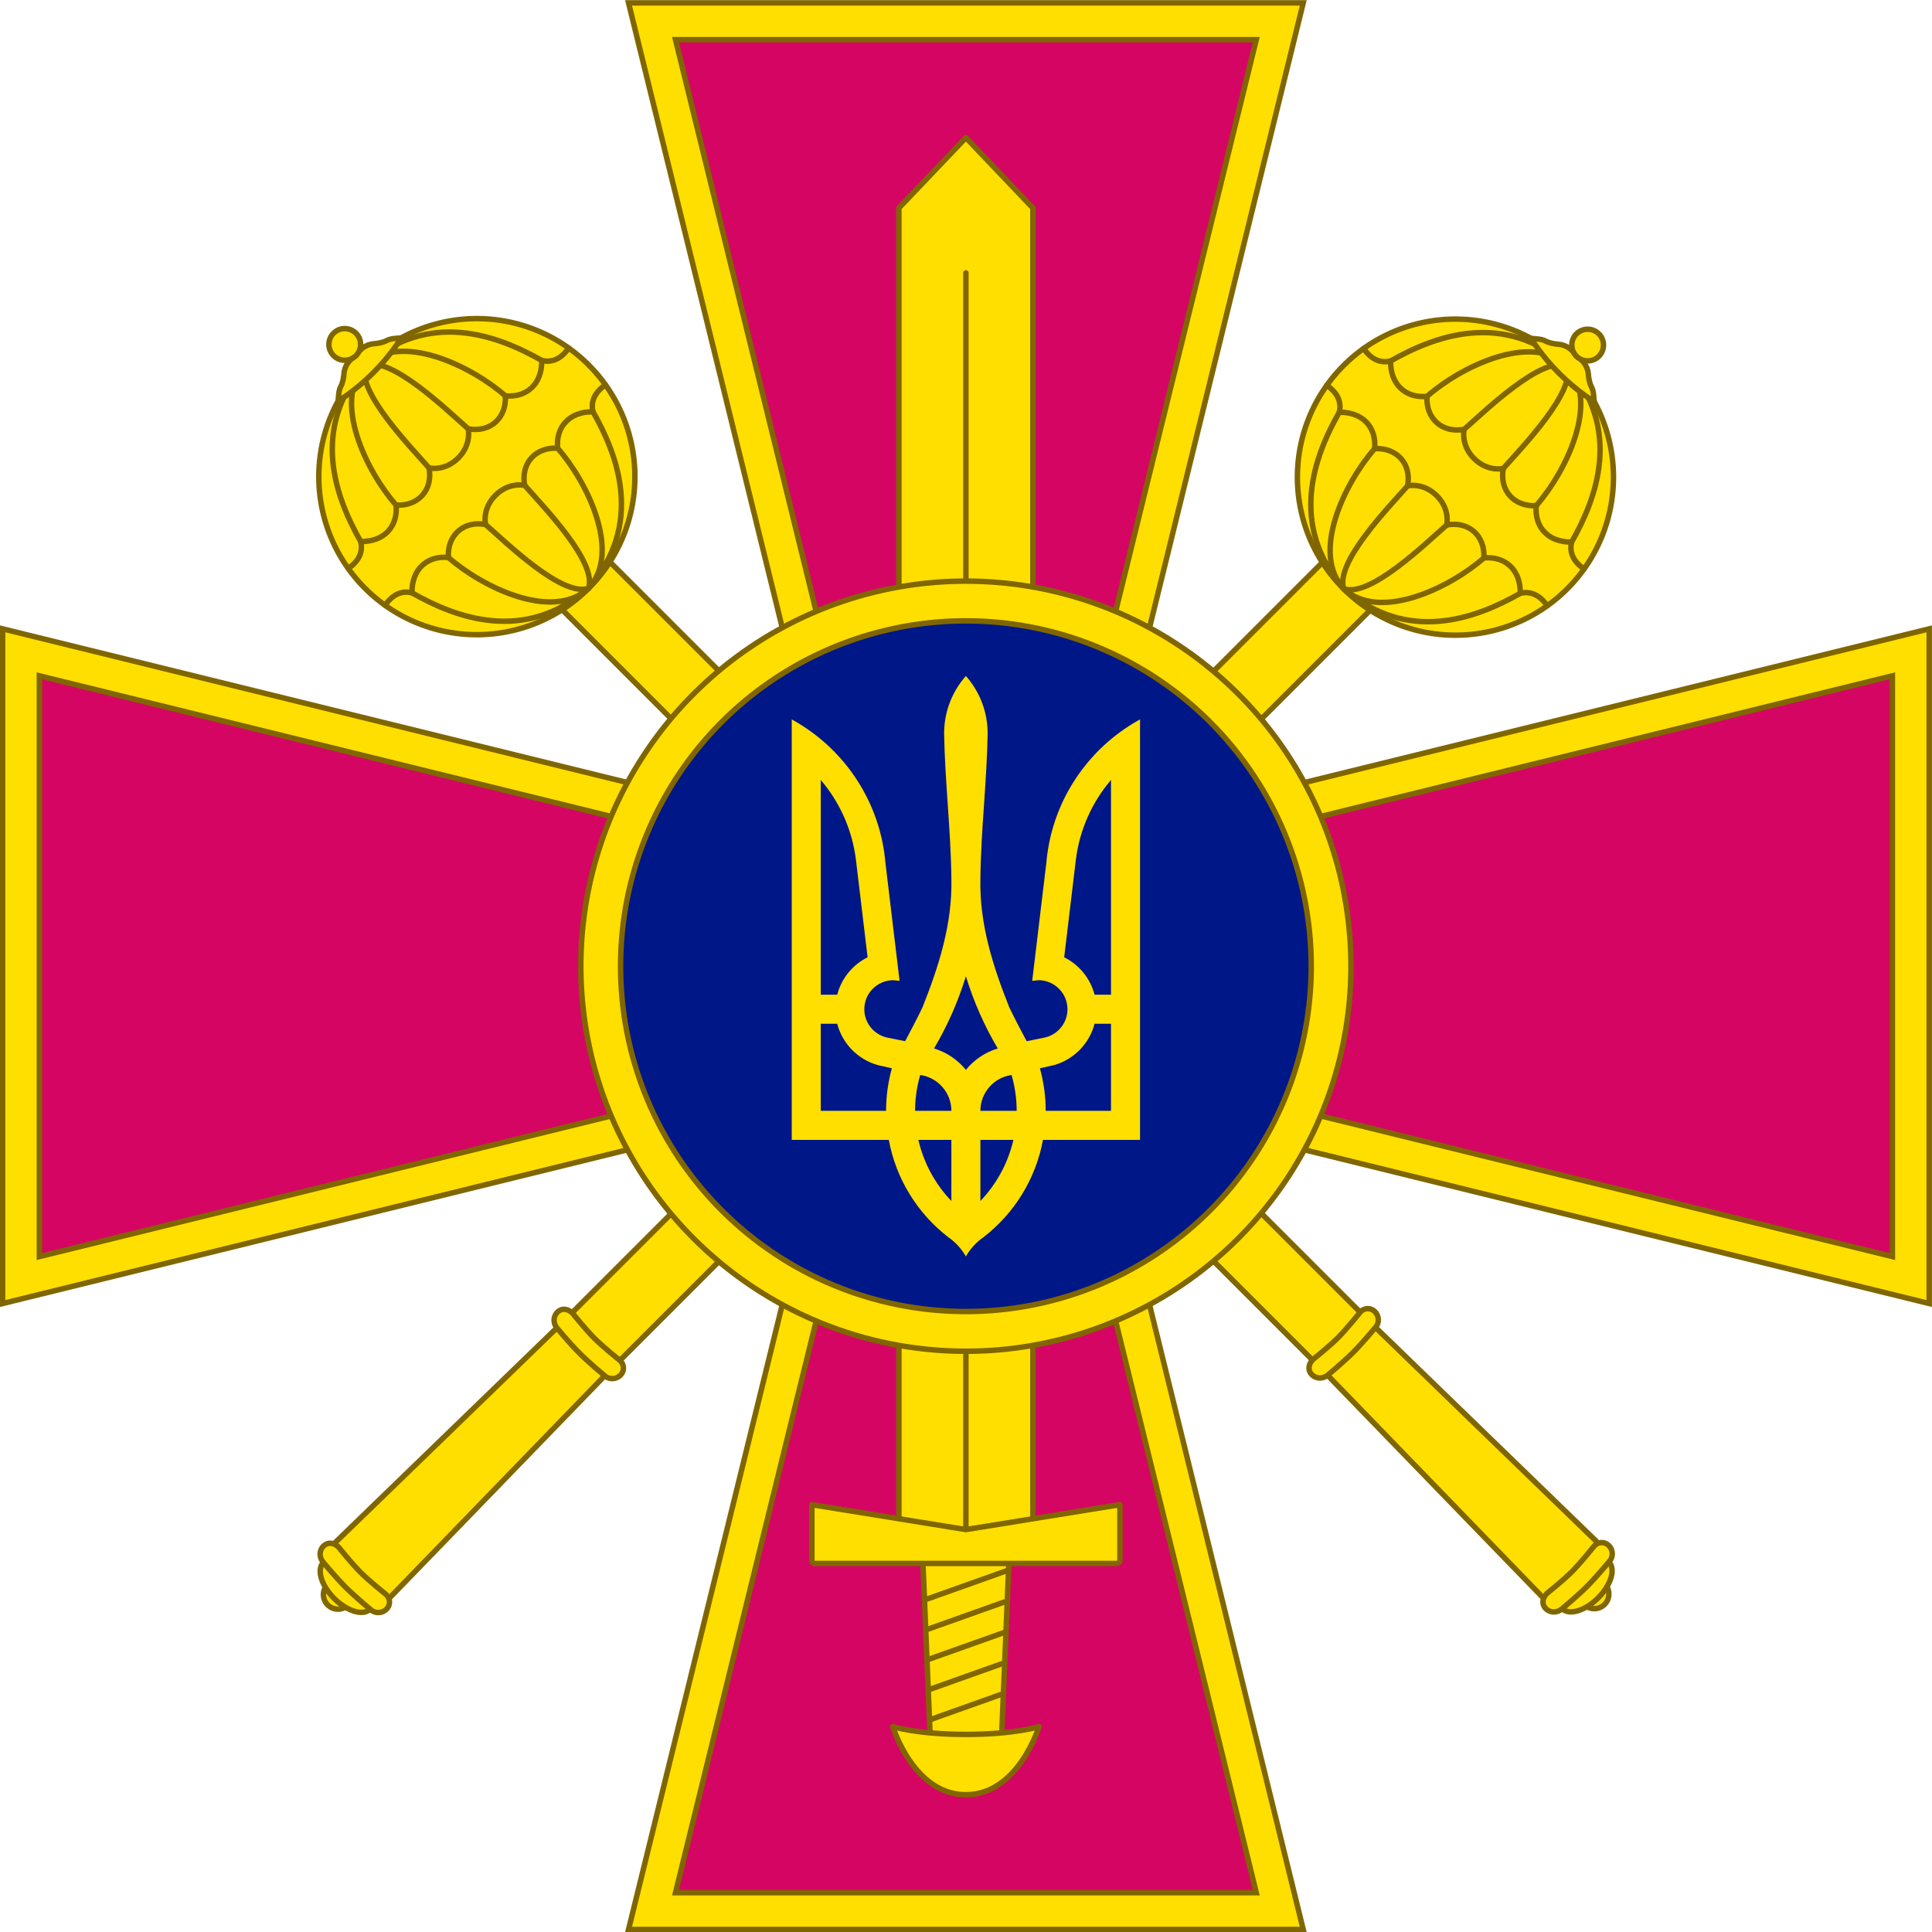 <?xml version="1.0" encoding="UTF-8" standalone="no"?> <!-- Created with Inkscape (http://www.inkscape.org/) --> <svg xmlns:dc="http://purl.org/dc/elements/1.1/" xmlns:cc="http://creativecommons.org/ns#" xmlns:rdf="http://www.w3.org/1999/02/22-rdf-syntax-ns#" xmlns:svg="http://www.w3.org/2000/svg" xmlns="http://www.w3.org/2000/svg" xmlns:sodipodi="http://sodipodi.sourceforge.net/DTD/sodipodi-0.dtd" xmlns:inkscape="http://www.inkscape.org/namespaces/inkscape" width="141.111mm" height="141.111mm" viewBox="0 0 500 500" id="svg9933" inkscape:version="0.92.1 r15371" sodipodi:docname="Emblem_of_the_Ministry_of_Defence_of_Ukraine.svg"> <defs id="defs9935"></defs>  <g inkscape:label="Layer 1" inkscape:groupmode="layer" id="layer1" transform="translate(-125,-282.362)"> <g id="g6288" transform="matrix(1.411,0,0,1.411,1150.893,-884.945)"> <g id="g5511" transform="matrix(0.707,-0.707,0.707,0.707,-976.645,-102.306)"> <path style="opacity:1;fill:#ffdf00;stroke:#806600;stroke-width:1;stroke-miterlimit:4;stroke-dasharray:none" d="m -487.086,982.235 12.389,0 0,201.447 -12.389,0 z" id="path5513" inkscape:connector-curvature="0"></path> <path inkscape:connector-curvature="0" style="opacity:1;fill:#ffdf00;stroke:#806600;stroke-width:1;stroke-linecap:round;stroke-linejoin:round;stroke-miterlimit:4;stroke-dasharray:none" d="m -451.901,957.61 a 28.991,28.991 0 0 1 -28.991,28.991 28.991,28.991 0 0 1 -28.991,-28.991 28.991,28.991 0 0 1 28.991,-28.991 28.991,28.991 0 0 1 28.991,28.991 z" id="path5515"></path> <path style="opacity:1;fill:#ffdf00;stroke:#806600;stroke-width:1;stroke-linecap:round;stroke-linejoin:round;stroke-miterlimit:4;stroke-dasharray:none" d="m -483.576,1247.369 a 2.688,2.718 0 0 0 -0.004,0.092 2.688,2.718 0 0 0 2.688,2.719 2.688,2.718 0 0 0 2.688,-2.719 2.688,2.718 0 0 0 -0.004,-0.092 l -5.367,0 z" id="path5517" inkscape:connector-curvature="0"></path> <path style="opacity:1;fill:#ffdf00;stroke:#806600;stroke-width:1;stroke-linecap:round;stroke-linejoin:round;stroke-miterlimit:4;stroke-dasharray:none" d="m -486.687,1244.32 a 6.051,3.25 0 0 0 -0.256,0.93 6.051,3.25 0 0 0 6.051,3.25 6.051,3.25 0 0 0 6.051,-3.25 6.051,3.25 0 0 0 -0.258,-0.93 l -11.588,0 z" id="path5519" inkscape:connector-curvature="0"></path> <path style="opacity:1;fill:#ffdf00;stroke:#806600;stroke-width:1;stroke-miterlimit:4;stroke-dasharray:none" d="m -487.086,1183.682 12.389,0 0.938,58.527 -14.264,0 z" id="path5521" inkscape:connector-curvature="0" sodipodi:nodetypes="ccccc"></path> <path style="opacity:1;fill:#ffdf00;stroke:#806600;stroke-width:1;stroke-miterlimit:4;stroke-dasharray:none" d="m -486.953,1180.575 c 0,0 3.728,0.426 6.061,0.426 2.333,0 6.061,-0.426 6.061,-0.426 1.164,-0.133 2.115,0.675 2.115,1.847 0,1.172 -0.943,2.115 -2.115,2.115 0,0 -3.611,0.332 -6.061,0.332 -2.449,0 -6.061,-0.332 -6.061,-0.332 -1.17,-0.064 -2.115,-0.943 -2.115,-2.115 0,-1.172 0.943,-1.847 2.115,-1.847 z" id="path5523" inkscape:connector-curvature="0" sodipodi:nodetypes="szssszsss"></path> <path sodipodi:nodetypes="szssszsss" inkscape:connector-curvature="0" id="path5525" d="m -486.953,1241.269 c 0,0 3.728,0.426 6.061,0.426 2.333,0 6.061,-0.426 6.061,-0.426 1.164,-0.133 2.115,0.675 2.115,1.847 0,1.172 -0.943,2.115 -2.115,2.115 0,0 -3.611,0.332 -6.061,0.332 -2.449,0 -6.061,-0.332 -6.061,-0.332 -1.17,-0.064 -2.115,-0.943 -2.115,-2.115 0,-1.172 0.943,-1.847 2.115,-1.847 z" style="opacity:1;fill:#ffdf00;stroke:#806600;stroke-width:1;stroke-miterlimit:4;stroke-dasharray:none"></path> <path sodipodi:nodetypes="cccczcccc" inkscape:connector-curvature="0" id="path5527" d="m -452.297,952.834 c -2.587,0.481 -4.233,-0.41 -5.108,-1.885 -2.961,3.084 -6.789,2.919 -9.312,-0.125 -2.713,3.048 -6.777,2.827 -9.094,-0.547 0,0 -1.534,2.5 -5.077,2.5 -3.542,0 -5.077,-2.5 -5.077,-2.5 -2.317,3.374 -6.381,3.595 -9.094,0.547 -2.524,3.044 -6.351,3.209 -9.312,0.125 -0.875,1.475 -2.521,2.366 -5.108,1.885" style="opacity:1;fill:none;fill-rule:evenodd;stroke:#806600;stroke-width:1;stroke-linecap:round;stroke-linejoin:round;stroke-opacity:1"></path> <path style="opacity:1;fill:none;fill-rule:evenodd;stroke:#806600;stroke-width:1;stroke-linecap:round;stroke-linejoin:round;stroke-opacity:1" d="m -452.305,962.386 c -2.587,-0.481 -4.233,0.41 -5.108,1.885 -2.961,-3.084 -6.789,-2.919 -9.312,0.125 -2.713,-3.048 -6.777,-2.827 -9.094,0.547 0,0 -1.534,-2.5 -5.077,-2.5 -3.542,0 -5.077,2.5 -5.077,2.5 -2.317,-3.374 -6.381,-3.595 -9.094,-0.547 -2.524,-3.044 -6.351,-3.209 -9.312,-0.125 -0.875,-1.475 -2.521,-2.366 -5.108,-1.885" id="path5529" inkscape:connector-curvature="0" sodipodi:nodetypes="cccczcccc"></path> <path style="color:#000000;clip-rule:nonzero;display:inline;overflow:visible;visibility:visible;opacity:1;isolation:auto;mix-blend-mode:normal;color-interpolation:sRGB;color-interpolation-filters:linearRGB;solid-color:#000000;solid-opacity:1;fill:none;fill-opacity:1;fill-rule:evenodd;stroke:#806600;stroke-width:1;stroke-linecap:round;stroke-linejoin:round;stroke-miterlimit:4;stroke-dasharray:none;stroke-dashoffset:0;stroke-opacity:1;color-rendering:auto;image-rendering:auto;shape-rendering:auto;text-rendering:auto;enable-background:accumulate" d="m -504.371,950.949 c 2.478,-8.993 7.987,-21.164 23.483,-22.306 -9.027,0.339 -13.65,14.053 -14.171,22.181" id="path5531" inkscape:connector-curvature="0" sodipodi:nodetypes="ccc"></path> <path style="color:#000000;clip-rule:nonzero;display:inline;overflow:visible;visibility:visible;opacity:1;isolation:auto;mix-blend-mode:normal;color-interpolation:sRGB;color-interpolation-filters:linearRGB;solid-color:#000000;solid-opacity:1;fill:none;fill-opacity:1;fill-rule:evenodd;stroke:#806600;stroke-width:1;stroke-linecap:round;stroke-linejoin:round;stroke-miterlimit:4;stroke-dasharray:none;stroke-dashoffset:0;stroke-opacity:1;color-rendering:auto;image-rendering:auto;shape-rendering:auto;text-rendering:auto;enable-background:accumulate" d="m -480.888,928.643 c -4.555,2.214 -4.734,16.38 -5.077,21.634" id="path5533" inkscape:connector-curvature="0" sodipodi:nodetypes="cc"></path> <path sodipodi:nodetypes="cc" inkscape:connector-curvature="0" id="path5535" d="m -480.888,928.643 c 4.555,2.214 4.734,16.38 5.077,21.634" style="color:#000000;clip-rule:nonzero;display:inline;overflow:visible;visibility:visible;opacity:1;isolation:auto;mix-blend-mode:normal;color-interpolation:sRGB;color-interpolation-filters:linearRGB;solid-color:#000000;solid-opacity:1;fill:none;fill-opacity:1;fill-rule:evenodd;stroke:#806600;stroke-width:1;stroke-linecap:round;stroke-linejoin:round;stroke-miterlimit:4;stroke-dasharray:none;stroke-dashoffset:0;stroke-opacity:1;color-rendering:auto;image-rendering:auto;shape-rendering:auto;text-rendering:auto;enable-background:accumulate"></path> <path sodipodi:nodetypes="ccc" inkscape:connector-curvature="0" id="path5537" d="m -457.405,950.949 c -2.478,-8.993 -7.987,-21.164 -23.483,-22.306 9.027,0.339 13.65,14.053 14.171,22.181" style="color:#000000;clip-rule:nonzero;display:inline;overflow:visible;visibility:visible;opacity:1;isolation:auto;mix-blend-mode:normal;color-interpolation:sRGB;color-interpolation-filters:linearRGB;solid-color:#000000;solid-opacity:1;fill:none;fill-opacity:1;fill-rule:evenodd;stroke:#806600;stroke-width:1;stroke-linecap:round;stroke-linejoin:round;stroke-miterlimit:4;stroke-dasharray:none;stroke-dashoffset:0;stroke-opacity:1;color-rendering:auto;image-rendering:auto;shape-rendering:auto;text-rendering:auto;enable-background:accumulate"></path> <path sodipodi:nodetypes="ccc" inkscape:connector-curvature="0" id="path5539" d="m -504.379,964.27 c 2.478,8.993 7.987,21.164 23.483,22.306 -9.027,-0.339 -13.65,-14.053 -14.171,-22.181" style="color:#000000;clip-rule:nonzero;display:inline;overflow:visible;visibility:visible;opacity:1;isolation:auto;mix-blend-mode:normal;color-interpolation:sRGB;color-interpolation-filters:linearRGB;solid-color:#000000;solid-opacity:1;fill:none;fill-opacity:1;fill-rule:evenodd;stroke:#806600;stroke-width:1;stroke-linecap:round;stroke-linejoin:round;stroke-miterlimit:4;stroke-dasharray:none;stroke-dashoffset:0;stroke-opacity:1;color-rendering:auto;image-rendering:auto;shape-rendering:auto;text-rendering:auto;enable-background:accumulate"></path> <path sodipodi:nodetypes="cc" inkscape:connector-curvature="0" id="path5541" d="m -480.896,986.577 c -4.555,-2.214 -4.734,-16.38 -5.077,-21.634" style="color:#000000;clip-rule:nonzero;display:inline;overflow:visible;visibility:visible;opacity:1;isolation:auto;mix-blend-mode:normal;color-interpolation:sRGB;color-interpolation-filters:linearRGB;solid-color:#000000;solid-opacity:1;fill:none;fill-opacity:1;fill-rule:evenodd;stroke:#806600;stroke-width:1;stroke-linecap:round;stroke-linejoin:round;stroke-miterlimit:4;stroke-dasharray:none;stroke-dashoffset:0;stroke-opacity:1;color-rendering:auto;image-rendering:auto;shape-rendering:auto;text-rendering:auto;enable-background:accumulate"></path> <path style="color:#000000;clip-rule:nonzero;display:inline;overflow:visible;visibility:visible;opacity:1;isolation:auto;mix-blend-mode:normal;color-interpolation:sRGB;color-interpolation-filters:linearRGB;solid-color:#000000;solid-opacity:1;fill:none;fill-opacity:1;fill-rule:evenodd;stroke:#806600;stroke-width:1;stroke-linecap:round;stroke-linejoin:round;stroke-miterlimit:4;stroke-dasharray:none;stroke-dashoffset:0;stroke-opacity:1;color-rendering:auto;image-rendering:auto;shape-rendering:auto;text-rendering:auto;enable-background:accumulate" d="m -480.896,986.577 c 4.555,-2.214 4.734,-16.38 5.077,-21.634" id="path5543" inkscape:connector-curvature="0" sodipodi:nodetypes="cc"></path> <path style="color:#000000;clip-rule:nonzero;display:inline;overflow:visible;visibility:visible;opacity:1;isolation:auto;mix-blend-mode:normal;color-interpolation:sRGB;color-interpolation-filters:linearRGB;solid-color:#000000;solid-opacity:1;fill:none;fill-opacity:1;fill-rule:evenodd;stroke:#806600;stroke-width:1;stroke-linecap:round;stroke-linejoin:round;stroke-miterlimit:4;stroke-dasharray:none;stroke-dashoffset:0;stroke-opacity:1;color-rendering:auto;image-rendering:auto;shape-rendering:auto;text-rendering:auto;enable-background:accumulate" d="m -457.413,964.27 c -2.478,8.993 -7.987,21.164 -23.483,22.306 9.027,-0.339 13.65,-14.053 14.171,-22.181" id="path5545" inkscape:connector-curvature="0" sodipodi:nodetypes="ccc"></path> <path id="path5547" d="m -481.857,925.775 c -0.321,-0.021 -0.654,-0.015 -0.99,0.035 -0.713,0.106 -1.437,0.385 -2.111,0.949 -0.619,0.518 -1.263,0.98 -2.025,1.219 -0.839,0.263 -1.485,0.908 -2.17,1.5 a 0.186,0.186 0 0 1 -0.043,0.027 c -0.158,0.074 -0.226,0.257 -0.152,0.416 0.002,0.004 0.002,0.007 0.004,0.01 a 0.186,0.186 0 0 1 0.004,0.008 c 0.002,0.003 0.005,0.008 0.006,0.01 a 0.186,0.186 0 0 1 0.006,0.008 c 0.002,0.004 0.008,0.012 0.016,0.023 0.002,0.003 4.1e-4,-10e-4 0.006,0.006 a 0.186,0.186 0 0 1 0,0.002 c 0.007,0.009 0.011,0.012 0.014,0.016 0.054,0.06 0.128,0.097 0.209,0.104 a 0.186,0.186 0 0 1 0.035,0.006 c 0.125,0.034 3.323,0.9 8.158,0.9 4.821,0 8.009,-0.858 8.15,-0.896 0,0 0.035,-0.006 0.045,-0.008 0.073,-0.007 0.14,-0.037 0.191,-0.088 a 0.186,0.186 0 0 1 0.002,0 c 0.004,-0.004 0.008,-0.008 0.012,-0.012 l 0.004,-0.006 c 0.002,-0.002 0.004,-0.004 0.006,-0.006 a 0.186,0.186 0 0 1 0,-0.002 0.186,0.186 0 0 1 0.002,-0.002 0.186,0.186 0 0 1 0.006,-0.008 c 0.012,-0.014 0.022,-0.029 0.031,-0.045 l 0,-0.002 c 0.004,-0.007 0.007,-0.014 0.01,-0.019 a 0.186,0.186 0 0 1 0.002,-0.006 c 0.067,-0.158 -10e-4,-0.336 -0.156,-0.408 a 0.186,0.186 0 0 1 -0.043,-0.027 c -0.685,-0.592 -1.331,-1.237 -2.17,-1.5 -0.762,-0.239 -1.405,-0.701 -2.023,-1.219 -1.312,-1.097 -2.816,-1.11 -4.027,-0.852 a 0.186,0.186 0 0 1 -0.078,0 c -0.296,-0.063 -0.606,-0.112 -0.928,-0.133 z" style="color:#000000;font-style:normal;font-variant:normal;font-weight:normal;font-stretch:normal;font-size:medium;line-height:normal;font-family:sans-serif;text-indent:0;text-align:start;text-decoration:none;text-decoration-line:none;text-decoration-style:solid;text-decoration-color:#000000;letter-spacing:normal;word-spacing:normal;text-transform:none;direction:ltr;block-progression:tb;writing-mode:lr-tb;baseline-shift:baseline;text-anchor:start;white-space:normal;clip-rule:nonzero;display:inline;overflow:visible;visibility:visible;opacity:1;isolation:auto;mix-blend-mode:normal;color-interpolation:sRGB;color-interpolation-filters:linearRGB;solid-color:#000000;solid-opacity:1;fill:#ffdf00;fill-opacity:1;fill-rule:evenodd;stroke:none;stroke-width:1;stroke-linecap:round;stroke-linejoin:round;stroke-miterlimit:4;stroke-dasharray:none;stroke-dashoffset:0;stroke-opacity:1;color-rendering:auto;image-rendering:auto;shape-rendering:auto;text-rendering:auto;enable-background:accumulate" inkscape:connector-curvature="0"></path> <path d="m -472.728,929.792 c -0.726,-0.619 -1.397,-1.272 -2.167,-1.514 -0.824,-0.258 -1.501,-0.75 -2.13,-1.277 -1.26,-1.054 -2.693,-1.051 -3.866,-0.782 m -8.164,3.573 c 0.726,-0.619 1.397,-1.272 2.167,-1.514 0.824,-0.258 1.501,-0.75 2.13,-1.277 1.26,-1.054 2.693,-1.051 3.866,-0.782 m -8.166,3.574 c 0,0 3.271,0.906 8.166,0.906 4.895,0 8.166,-0.906 8.166,-0.906" style="color:#000000;clip-rule:nonzero;display:inline;overflow:visible;visibility:visible;opacity:1;isolation:auto;mix-blend-mode:normal;color-interpolation:sRGB;color-interpolation-filters:linearRGB;solid-color:#000000;solid-opacity:1;fill:none;fill-opacity:1;fill-rule:evenodd;stroke:#806600;stroke-width:1;stroke-linecap:round;stroke-linejoin:round;stroke-miterlimit:4;stroke-dasharray:none;stroke-dashoffset:0;stroke-opacity:1;color-rendering:auto;image-rendering:auto;shape-rendering:auto;text-rendering:auto;enable-background:accumulate" id="path5549" inkscape:connector-curvature="0"></path> <path id="path5551" d="m -477.972,923.324 a 2.904,2.904 0 0 1 -2.904,2.904 2.904,2.904 0 0 1 -2.904,-2.904 2.904,2.904 0 0 1 2.904,-2.904 2.904,2.904 0 0 1 2.904,2.904 z" style="opacity:1;fill:#ffdf00;stroke:#806600;stroke-width:1;stroke-linecap:round;stroke-linejoin:round;stroke-miterlimit:4;stroke-dasharray:none" inkscape:connector-curvature="0"></path> </g> <g transform="matrix(0.707,0.707,-0.707,0.707,556.903,577.768)" id="g5553"> <path inkscape:connector-curvature="0" id="path5555" d="m -487.086,982.235 12.389,0 0,201.447 -12.389,0 z" style="opacity:1;fill:#ffdf00;stroke:#806600;stroke-width:1;stroke-miterlimit:4;stroke-dasharray:none"></path> <path id="path5557" d="m -451.901,957.61 a 28.991,28.991 0 0 1 -28.991,28.991 28.991,28.991 0 0 1 -28.991,-28.991 28.991,28.991 0 0 1 28.991,-28.991 28.991,28.991 0 0 1 28.991,28.991 z" style="opacity:1;fill:#ffdf00;stroke:#806600;stroke-width:1;stroke-linecap:round;stroke-linejoin:round;stroke-miterlimit:4;stroke-dasharray:none" inkscape:connector-curvature="0"></path> <path inkscape:connector-curvature="0" id="path5559" d="m -483.576,1247.369 a 2.688,2.718 0 0 0 -0.004,0.092 2.688,2.718 0 0 0 2.688,2.719 2.688,2.718 0 0 0 2.688,-2.719 2.688,2.718 0 0 0 -0.004,-0.092 l -5.367,0 z" style="opacity:1;fill:#ffdf00;stroke:#806600;stroke-width:1;stroke-linecap:round;stroke-linejoin:round;stroke-miterlimit:4;stroke-dasharray:none"></path> <path inkscape:connector-curvature="0" id="path5561" d="m -486.687,1244.32 a 6.051,3.25 0 0 0 -0.256,0.93 6.051,3.25 0 0 0 6.051,3.25 6.051,3.25 0 0 0 6.051,-3.25 6.051,3.25 0 0 0 -0.258,-0.93 l -11.588,0 z" style="opacity:1;fill:#ffdf00;stroke:#806600;stroke-width:1;stroke-linecap:round;stroke-linejoin:round;stroke-miterlimit:4;stroke-dasharray:none"></path> <path sodipodi:nodetypes="ccccc" inkscape:connector-curvature="0" id="path5563" d="m -487.086,1183.682 12.389,0 0.938,58.527 -14.264,0 z" style="opacity:1;fill:#ffdf00;stroke:#806600;stroke-width:1;stroke-miterlimit:4;stroke-dasharray:none"></path> <path sodipodi:nodetypes="szssszsss" inkscape:connector-curvature="0" id="path5565" d="m -486.953,1180.575 c 0,0 3.728,0.426 6.061,0.426 2.333,0 6.061,-0.426 6.061,-0.426 1.164,-0.133 2.115,0.675 2.115,1.847 0,1.172 -0.943,2.115 -2.115,2.115 0,0 -3.611,0.332 -6.061,0.332 -2.449,0 -6.061,-0.332 -6.061,-0.332 -1.17,-0.064 -2.115,-0.943 -2.115,-2.115 0,-1.172 0.943,-1.847 2.115,-1.847 z" style="opacity:1;fill:#ffdf00;stroke:#806600;stroke-width:1;stroke-miterlimit:4;stroke-dasharray:none"></path> <path style="opacity:1;fill:#ffdf00;stroke:#806600;stroke-width:1;stroke-miterlimit:4;stroke-dasharray:none" d="m -486.953,1241.269 c 0,0 3.728,0.426 6.061,0.426 2.333,0 6.061,-0.426 6.061,-0.426 1.164,-0.133 2.115,0.675 2.115,1.847 0,1.172 -0.943,2.115 -2.115,2.115 0,0 -3.611,0.332 -6.061,0.332 -2.449,0 -6.061,-0.332 -6.061,-0.332 -1.17,-0.064 -2.115,-0.943 -2.115,-2.115 0,-1.172 0.943,-1.847 2.115,-1.847 z" id="path5567" inkscape:connector-curvature="0" sodipodi:nodetypes="szssszsss"></path> <path style="opacity:1;fill:none;fill-rule:evenodd;stroke:#806600;stroke-width:1;stroke-linecap:round;stroke-linejoin:round;stroke-opacity:1" d="m -452.297,952.834 c -2.587,0.481 -4.233,-0.41 -5.108,-1.885 -2.961,3.084 -6.789,2.919 -9.312,-0.125 -2.713,3.048 -6.777,2.827 -9.094,-0.547 0,0 -1.534,2.5 -5.077,2.5 -3.542,0 -5.077,-2.5 -5.077,-2.5 -2.317,3.374 -6.381,3.595 -9.094,0.547 -2.524,3.044 -6.351,3.209 -9.312,0.125 -0.875,1.475 -2.521,2.366 -5.108,1.885" id="path5569" inkscape:connector-curvature="0" sodipodi:nodetypes="cccczcccc"></path> <path sodipodi:nodetypes="cccczcccc" inkscape:connector-curvature="0" id="path5571" d="m -452.305,962.386 c -2.587,-0.481 -4.233,0.41 -5.108,1.885 -2.961,-3.084 -6.789,-2.919 -9.312,0.125 -2.713,-3.048 -6.777,-2.827 -9.094,0.547 0,0 -1.534,-2.5 -5.077,-2.5 -3.542,0 -5.077,2.5 -5.077,2.5 -2.317,-3.374 -6.381,-3.595 -9.094,-0.547 -2.524,-3.044 -6.351,-3.209 -9.312,-0.125 -0.875,-1.475 -2.521,-2.366 -5.108,-1.885" style="opacity:1;fill:none;fill-rule:evenodd;stroke:#806600;stroke-width:1;stroke-linecap:round;stroke-linejoin:round;stroke-opacity:1"></path> <path sodipodi:nodetypes="ccc" inkscape:connector-curvature="0" id="path5573" d="m -504.371,950.949 c 2.478,-8.993 7.987,-21.164 23.483,-22.306 -9.027,0.339 -13.65,14.053 -14.171,22.181" style="color:#000000;clip-rule:nonzero;display:inline;overflow:visible;visibility:visible;opacity:1;isolation:auto;mix-blend-mode:normal;color-interpolation:sRGB;color-interpolation-filters:linearRGB;solid-color:#000000;solid-opacity:1;fill:none;fill-opacity:1;fill-rule:evenodd;stroke:#806600;stroke-width:1;stroke-linecap:round;stroke-linejoin:round;stroke-miterlimit:4;stroke-dasharray:none;stroke-dashoffset:0;stroke-opacity:1;color-rendering:auto;image-rendering:auto;shape-rendering:auto;text-rendering:auto;enable-background:accumulate"></path> <path sodipodi:nodetypes="cc" inkscape:connector-curvature="0" id="path5575" d="m -480.888,928.643 c -4.555,2.214 -4.734,16.38 -5.077,21.634" style="color:#000000;clip-rule:nonzero;display:inline;overflow:visible;visibility:visible;opacity:1;isolation:auto;mix-blend-mode:normal;color-interpolation:sRGB;color-interpolation-filters:linearRGB;solid-color:#000000;solid-opacity:1;fill:none;fill-opacity:1;fill-rule:evenodd;stroke:#806600;stroke-width:1;stroke-linecap:round;stroke-linejoin:round;stroke-miterlimit:4;stroke-dasharray:none;stroke-dashoffset:0;stroke-opacity:1;color-rendering:auto;image-rendering:auto;shape-rendering:auto;text-rendering:auto;enable-background:accumulate"></path> <path style="color:#000000;clip-rule:nonzero;display:inline;overflow:visible;visibility:visible;opacity:1;isolation:auto;mix-blend-mode:normal;color-interpolation:sRGB;color-interpolation-filters:linearRGB;solid-color:#000000;solid-opacity:1;fill:none;fill-opacity:1;fill-rule:evenodd;stroke:#806600;stroke-width:1;stroke-linecap:round;stroke-linejoin:round;stroke-miterlimit:4;stroke-dasharray:none;stroke-dashoffset:0;stroke-opacity:1;color-rendering:auto;image-rendering:auto;shape-rendering:auto;text-rendering:auto;enable-background:accumulate" d="m -480.888,928.643 c 4.555,2.214 4.734,16.38 5.077,21.634" id="path5577" inkscape:connector-curvature="0" sodipodi:nodetypes="cc"></path> <path style="color:#000000;clip-rule:nonzero;display:inline;overflow:visible;visibility:visible;opacity:1;isolation:auto;mix-blend-mode:normal;color-interpolation:sRGB;color-interpolation-filters:linearRGB;solid-color:#000000;solid-opacity:1;fill:none;fill-opacity:1;fill-rule:evenodd;stroke:#806600;stroke-width:1;stroke-linecap:round;stroke-linejoin:round;stroke-miterlimit:4;stroke-dasharray:none;stroke-dashoffset:0;stroke-opacity:1;color-rendering:auto;image-rendering:auto;shape-rendering:auto;text-rendering:auto;enable-background:accumulate" d="m -457.405,950.949 c -2.478,-8.993 -7.987,-21.164 -23.483,-22.306 9.027,0.339 13.65,14.053 14.171,22.181" id="path5579" inkscape:connector-curvature="0" sodipodi:nodetypes="ccc"></path> <path style="color:#000000;clip-rule:nonzero;display:inline;overflow:visible;visibility:visible;opacity:1;isolation:auto;mix-blend-mode:normal;color-interpolation:sRGB;color-interpolation-filters:linearRGB;solid-color:#000000;solid-opacity:1;fill:none;fill-opacity:1;fill-rule:evenodd;stroke:#806600;stroke-width:1;stroke-linecap:round;stroke-linejoin:round;stroke-miterlimit:4;stroke-dasharray:none;stroke-dashoffset:0;stroke-opacity:1;color-rendering:auto;image-rendering:auto;shape-rendering:auto;text-rendering:auto;enable-background:accumulate" d="m -504.379,964.27 c 2.478,8.993 7.987,21.164 23.483,22.306 -9.027,-0.339 -13.65,-14.053 -14.171,-22.181" id="path5581" inkscape:connector-curvature="0" sodipodi:nodetypes="ccc"></path> <path style="color:#000000;clip-rule:nonzero;display:inline;overflow:visible;visibility:visible;opacity:1;isolation:auto;mix-blend-mode:normal;color-interpolation:sRGB;color-interpolation-filters:linearRGB;solid-color:#000000;solid-opacity:1;fill:none;fill-opacity:1;fill-rule:evenodd;stroke:#806600;stroke-width:1;stroke-linecap:round;stroke-linejoin:round;stroke-miterlimit:4;stroke-dasharray:none;stroke-dashoffset:0;stroke-opacity:1;color-rendering:auto;image-rendering:auto;shape-rendering:auto;text-rendering:auto;enable-background:accumulate" d="m -480.896,986.577 c -4.555,-2.214 -4.734,-16.38 -5.077,-21.634" id="path5583" inkscape:connector-curvature="0" sodipodi:nodetypes="cc"></path> <path sodipodi:nodetypes="cc" inkscape:connector-curvature="0" id="path5585" d="m -480.896,986.577 c 4.555,-2.214 4.734,-16.38 5.077,-21.634" style="color:#000000;clip-rule:nonzero;display:inline;overflow:visible;visibility:visible;opacity:1;isolation:auto;mix-blend-mode:normal;color-interpolation:sRGB;color-interpolation-filters:linearRGB;solid-color:#000000;solid-opacity:1;fill:none;fill-opacity:1;fill-rule:evenodd;stroke:#806600;stroke-width:1;stroke-linecap:round;stroke-linejoin:round;stroke-miterlimit:4;stroke-dasharray:none;stroke-dashoffset:0;stroke-opacity:1;color-rendering:auto;image-rendering:auto;shape-rendering:auto;text-rendering:auto;enable-background:accumulate"></path> <path sodipodi:nodetypes="ccc" inkscape:connector-curvature="0" id="path5587" d="m -457.413,964.27 c -2.478,8.993 -7.987,21.164 -23.483,22.306 9.027,-0.339 13.65,-14.053 14.171,-22.181" style="color:#000000;clip-rule:nonzero;display:inline;overflow:visible;visibility:visible;opacity:1;isolation:auto;mix-blend-mode:normal;color-interpolation:sRGB;color-interpolation-filters:linearRGB;solid-color:#000000;solid-opacity:1;fill:none;fill-opacity:1;fill-rule:evenodd;stroke:#806600;stroke-width:1;stroke-linecap:round;stroke-linejoin:round;stroke-miterlimit:4;stroke-dasharray:none;stroke-dashoffset:0;stroke-opacity:1;color-rendering:auto;image-rendering:auto;shape-rendering:auto;text-rendering:auto;enable-background:accumulate"></path> <path inkscape:connector-curvature="0" style="color:#000000;font-style:normal;font-variant:normal;font-weight:normal;font-stretch:normal;font-size:medium;line-height:normal;font-family:sans-serif;text-indent:0;text-align:start;text-decoration:none;text-decoration-line:none;text-decoration-style:solid;text-decoration-color:#000000;letter-spacing:normal;word-spacing:normal;text-transform:none;direction:ltr;block-progression:tb;writing-mode:lr-tb;baseline-shift:baseline;text-anchor:start;white-space:normal;clip-rule:nonzero;display:inline;overflow:visible;visibility:visible;opacity:1;isolation:auto;mix-blend-mode:normal;color-interpolation:sRGB;color-interpolation-filters:linearRGB;solid-color:#000000;solid-opacity:1;fill:#ffdf00;fill-opacity:1;fill-rule:evenodd;stroke:none;stroke-width:1;stroke-linecap:round;stroke-linejoin:round;stroke-miterlimit:4;stroke-dasharray:none;stroke-dashoffset:0;stroke-opacity:1;color-rendering:auto;image-rendering:auto;shape-rendering:auto;text-rendering:auto;enable-background:accumulate" d="m -481.857,925.775 c -0.321,-0.021 -0.654,-0.015 -0.99,0.035 -0.713,0.106 -1.437,0.385 -2.111,0.949 -0.619,0.518 -1.263,0.98 -2.025,1.219 -0.839,0.263 -1.485,0.908 -2.17,1.5 a 0.186,0.186 0 0 1 -0.043,0.027 c -0.158,0.074 -0.226,0.257 -0.152,0.416 0.002,0.004 0.002,0.007 0.004,0.01 a 0.186,0.186 0 0 1 0.004,0.008 c 0.002,0.003 0.005,0.008 0.006,0.01 a 0.186,0.186 0 0 1 0.006,0.008 c 0.002,0.004 0.008,0.012 0.016,0.023 0.002,0.003 4.1e-4,-10e-4 0.006,0.006 a 0.186,0.186 0 0 1 0,0.002 c 0.007,0.009 0.011,0.012 0.014,0.016 0.054,0.06 0.128,0.097 0.209,0.104 a 0.186,0.186 0 0 1 0.035,0.006 c 0.125,0.034 3.323,0.9 8.158,0.9 4.821,0 8.009,-0.858 8.15,-0.896 0,0 0.035,-0.006 0.045,-0.008 0.073,-0.007 0.14,-0.037 0.191,-0.088 a 0.186,0.186 0 0 1 0.002,0 c 0.004,-0.004 0.008,-0.008 0.012,-0.012 l 0.004,-0.006 c 0.002,-0.002 0.004,-0.004 0.006,-0.006 a 0.186,0.186 0 0 1 0,-0.002 0.186,0.186 0 0 1 0.002,-0.002 0.186,0.186 0 0 1 0.006,-0.008 c 0.012,-0.014 0.022,-0.029 0.031,-0.045 l 0,-0.002 c 0.004,-0.007 0.007,-0.014 0.01,-0.019 a 0.186,0.186 0 0 1 0.002,-0.006 c 0.067,-0.158 -10e-4,-0.336 -0.156,-0.408 a 0.186,0.186 0 0 1 -0.043,-0.027 c -0.685,-0.592 -1.331,-1.237 -2.17,-1.5 -0.762,-0.239 -1.405,-0.701 -2.023,-1.219 -1.312,-1.097 -2.816,-1.11 -4.027,-0.852 a 0.186,0.186 0 0 1 -0.078,0 c -0.296,-0.063 -0.606,-0.112 -0.928,-0.133 z" id="path5589"></path> <path inkscape:connector-curvature="0" id="path5591" style="color:#000000;clip-rule:nonzero;display:inline;overflow:visible;visibility:visible;opacity:1;isolation:auto;mix-blend-mode:normal;color-interpolation:sRGB;color-interpolation-filters:linearRGB;solid-color:#000000;solid-opacity:1;fill:none;fill-opacity:1;fill-rule:evenodd;stroke:#806600;stroke-width:1;stroke-linecap:round;stroke-linejoin:round;stroke-miterlimit:4;stroke-dasharray:none;stroke-dashoffset:0;stroke-opacity:1;color-rendering:auto;image-rendering:auto;shape-rendering:auto;text-rendering:auto;enable-background:accumulate" d="m -472.728,929.792 c -0.726,-0.619 -1.397,-1.272 -2.167,-1.514 -0.824,-0.258 -1.501,-0.75 -2.13,-1.277 -1.26,-1.054 -2.693,-1.051 -3.866,-0.782 m -8.164,3.573 c 0.726,-0.619 1.397,-1.272 2.167,-1.514 0.824,-0.258 1.501,-0.75 2.13,-1.277 1.26,-1.054 2.693,-1.051 3.866,-0.782 m -8.166,3.574 c 0,0 3.271,0.906 8.166,0.906 4.895,0 8.166,-0.906 8.166,-0.906"></path> <path inkscape:connector-curvature="0" style="opacity:1;fill:#ffdf00;stroke:#806600;stroke-width:1;stroke-linecap:round;stroke-linejoin:round;stroke-miterlimit:4;stroke-dasharray:none" d="m -477.972,923.324 a 2.904,2.904 0 0 1 -2.904,2.904 2.904,2.904 0 0 1 -2.904,-2.904 2.904,2.904 0 0 1 2.904,-2.904 2.904,2.904 0 0 1 2.904,2.904 z" id="path5593"></path> </g> <path style="color:#000000;font-style:normal;font-variant:normal;font-weight:normal;font-stretch:normal;font-size:medium;line-height:normal;font-family:sans-serif;text-indent:0;text-align:start;text-decoration:none;text-decoration-line:none;text-decoration-style:solid;text-decoration-color:#000000;letter-spacing:normal;word-spacing:normal;text-transform:none;direction:ltr;block-progression:tb;writing-mode:lr-tb;baseline-shift:baseline;text-anchor:start;white-space:normal;clip-rule:nonzero;display:inline;overflow:visible;visibility:visible;opacity:1;isolation:auto;mix-blend-mode:normal;color-interpolation:sRGB;color-interpolation-filters:linearRGB;solid-color:#000000;solid-opacity:1;fill:#ffdf00;fill-opacity:1;fill-rule:nonzero;stroke:#806600;stroke-width:1;stroke-linecap:butt;stroke-linejoin:miter;stroke-miterlimit:4;stroke-dasharray:none;stroke-dashoffset:0;stroke-opacity:1;color-rendering:auto;image-rendering:auto;shape-rendering:auto;text-rendering:auto;enable-background:accumulate" d="m -611.783,827.82 37.463,152.273 -152.273,-37.463 0,123.75 152.275,-37.465 -37.465,152.275 123.75,0 -37.467,-152.277 152.277,37.467 0,-123.75 -152.275,37.465 37.465,-152.275 z" id="path5597" inkscape:connector-curvature="0" sodipodi:nodetypes="ccccccccccccc"></path> <path style="opacity:1;fill:#d50663;stroke:#806600" d="m -565.099,989.314 -38.072,-154.745 106.526,0 -38.072,154.745 154.745,-38.072 0,106.526 -154.745,-38.072 38.072,154.745 -106.526,0 38.072,-154.745 -154.745,38.072 0,-106.526 z" id="path5599" inkscape:connector-curvature="0" sodipodi:nodetypes="ccccccccccccc"></path> <g transform="translate(-502.62,-9.972)" id="g6121"> <path sodipodi:nodetypes="cccccc" inkscape:connector-curvature="0" id="path6055" d="m -47.288,862.512 12.286,12.897 0,246.258 -24.572,0 0,-246.258 z" style="opacity:1;fill:#ffdf00;stroke:#806600;stroke-width:1;stroke-linecap:round;stroke-linejoin:round;stroke-miterlimit:4;stroke-dasharray:none"></path> <path sodipodi:nodetypes="ccccc" style="opacity:1;fill:#ffdf00;stroke:#806600;stroke-width:1;stroke-linecap:round;stroke-linejoin:round;stroke-miterlimit:4;stroke-dasharray:none" d="m -55.221,1122.67 15.866,0 -1.375,32.933 -13.116,0 z" id="path6057" inkscape:connector-curvature="0"></path> <path inkscape:connector-curvature="0" style="color:#000000;font-style:normal;font-variant:normal;font-weight:normal;font-stretch:normal;font-size:medium;line-height:normal;font-family:sans-serif;text-indent:0;text-align:start;text-decoration:none;text-decoration-line:none;text-decoration-style:solid;text-decoration-color:#000000;letter-spacing:normal;word-spacing:normal;text-transform:none;direction:ltr;block-progression:tb;writing-mode:lr-tb;baseline-shift:baseline;text-anchor:start;white-space:normal;clip-rule:nonzero;display:inline;overflow:visible;visibility:visible;opacity:1;isolation:auto;mix-blend-mode:normal;color-interpolation:sRGB;color-interpolation-filters:linearRGB;solid-color:#000000;solid-opacity:1;fill:#806600;fill-opacity:1;fill-rule:evenodd;stroke:none;stroke-width:1;stroke-linecap:round;stroke-linejoin:round;stroke-miterlimit:4;stroke-dasharray:none;stroke-dashoffset:0;stroke-opacity:1;color-rendering:auto;image-rendering:auto;shape-rendering:auto;text-rendering:auto;enable-background:accumulate" d="m -39.553,1124.77 a 0.5,0.5 0 0 0 -0.182,0.031 l -15.172,5.4 0.043,1.045 a 0.5,0.5 0 0 0 0.023,-0.01 l 15.355,-5.465 0.041,-0.99 a 0.5,0.5 0 0 0 -0.109,-0.014 z m -0.123,5.594 a 0.5,0.5 0 0 0 -0.059,0.018 l -14.941,5.318 0.043,1.045 14.912,-5.307 0.045,-1.074 z m -0.236,5.662 -14.535,5.17 0.043,1.047 14.447,-5.141 0.045,-1.076 z m -0.238,5.664 -14.066,5.004 0.043,1.049 13.979,-4.977 0.045,-1.076 z m -0.236,5.662 -13.602,4.842 0.043,1.045 13.514,-4.809 0.045,-1.078 z" id="path6063"></path> <path inkscape:connector-curvature="0" id="path6073" d="m -47.288,887.316 0,234.608" style="color:#000000;clip-rule:nonzero;display:inline;overflow:visible;visibility:visible;opacity:1;isolation:auto;mix-blend-mode:normal;color-interpolation:sRGB;color-interpolation-filters:linearRGB;solid-color:#000000;solid-opacity:1;fill:none;fill-opacity:1;fill-rule:evenodd;stroke:#806600;stroke-width:1;stroke-linecap:round;stroke-linejoin:round;stroke-miterlimit:4;stroke-dasharray:none;stroke-dashoffset:0;stroke-opacity:1;color-rendering:auto;image-rendering:auto;shape-rendering:auto;text-rendering:auto;enable-background:accumulate"></path> <path sodipodi:nodetypes="cssssccc" inkscape:connector-curvature="0" id="path6075" d="m -75.538,1113.247 0,10.152 c 0,0.346 0.279,0.625 0.625,0.625 l 55.25,0 c 0.346,0 0.625,-0.279 0.625,-0.625 l 0,-10.152 -28.25,4.562 z" style="opacity:1;fill:#ffdf00;stroke:#806600;stroke-width:1;stroke-linecap:round;stroke-linejoin:round;stroke-miterlimit:4;stroke-dasharray:none"></path> <path style="color:#000000;clip-rule:nonzero;display:inline;overflow:visible;visibility:visible;opacity:1;isolation:auto;mix-blend-mode:normal;color-interpolation:sRGB;color-interpolation-filters:linearRGB;solid-color:#000000;solid-opacity:1;fill:#ffdf00;fill-opacity:1;fill-rule:evenodd;stroke:#806600;stroke-width:1;stroke-linecap:round;stroke-linejoin:round;stroke-miterlimit:4;stroke-dasharray:none;stroke-dashoffset:0;stroke-opacity:1;color-rendering:auto;image-rendering:auto;shape-rendering:auto;text-rendering:auto;enable-background:accumulate" d="m -60.694,1153.942 c 0,0 3.792,12.5 13.406,12.5 9.614,0 13.406,-12.5 13.406,-12.5 0,0 -4.349,1.438 -13.406,1.438 -9.057,0 -13.406,-1.438 -13.406,-1.438 z" id="path6119" inkscape:connector-curvature="0" sodipodi:nodetypes="czczc"></path> </g> <path style="opacity:1;fill:#ffdf00;stroke:#806600;stroke-width:1;stroke-miterlimit:4;stroke-dasharray:none" d="m -479.283,1004.505 a 70.625,70.625 0 0 1 -70.625,70.625 70.625,70.625 0 0 1 -70.625,-70.625 70.625,70.625 0 0 1 70.625,-70.625 70.625,70.625 0 0 1 70.625,70.625 z" id="path5601" inkscape:connector-curvature="0"></path> <path id="path5603" d="m -486.57,1004.505 a 63.338,63.338 0 0 1 -63.338,63.338 63.338,63.338 0 0 1 -63.338,-63.338 63.338,63.338 0 0 1 63.338,-63.338 63.338,63.338 0 0 1 63.338,63.338 z" style="opacity:1;fill:#001788;stroke:#806600;stroke-width:1;stroke-miterlimit:4;stroke-dasharray:none" inkscape:connector-curvature="0"></path> <path style="display:inline;opacity:1;fill:#ffdf00;fill-opacity:1" id="path5605" d="m -549.908,951.272 c -2.481,2.815 -3.993,6.5 -3.993,10.545 0.147,8.881 1.236,17.744 1.331,26.622 0.197,8.274 -2.285,16.046 -5.303,23.627 -1.005,2.095 -2.093,4.146 -3.181,6.198 l -3.202,-0.645 c -2.881,-0.576 -4.756,-3.378 -4.18,-6.26 0.504,-2.522 2.723,-4.273 5.199,-4.285 l 1.164,0.125 -2.599,-21.713 c -0.85,-9.669 -5.837,-18.15 -13.184,-23.668 -1.262,-0.948 -2.6,-1.815 -3.993,-2.579 l 0,77.12 17.8,0 c 1.331,7.226 5.307,13.522 10.896,17.845 1.329,0.916 2.443,2.125 3.244,3.536 0.801,-1.411 1.914,-2.619 3.244,-3.536 5.589,-4.323 9.565,-10.619 10.896,-17.845 l 17.8,0 0,-77.12 c -1.392,0.764 -2.73,1.631 -3.993,2.579 -7.347,5.518 -12.334,13.999 -13.184,23.668 l -2.599,21.713 1.165,-0.125 c 2.475,0.012 4.694,1.763 5.199,4.285 0.576,2.882 -1.298,5.684 -4.18,6.26 l -3.202,0.645 c -1.088,-2.053 -2.176,-4.103 -3.182,-6.198 -3.018,-7.581 -5.499,-15.352 -5.303,-23.627 0.095,-8.878 1.184,-17.741 1.331,-26.622 0,-4.045 -1.512,-7.73 -3.993,-10.545 z m -26.617,19.072 c 3.445,4.044 5.757,9.083 6.446,14.621 l 2.142,17.907 c -2.727,1.358 -4.795,3.849 -5.573,6.863 l -3.015,0 0,-39.392 z m 53.233,0 0,39.392 -3.015,0 c -0.778,-3.014 -2.846,-5.505 -5.573,-6.863 l 2.142,-17.907 c 0.689,-5.538 3.001,-10.577 6.446,-14.621 z m -26.617,36.002 c 1.43,4.678 3.397,9.12 5.843,13.248 -2.326,0.707 -4.351,2.082 -5.843,3.931 -1.492,-1.849 -3.517,-3.224 -5.843,-3.931 2.446,-4.129 4.413,-8.571 5.843,-13.248 z m -26.617,8.715 3.015,0 c 0.951,3.674 3.819,6.578 7.465,7.591 l 2.558,0.582 c -0.685,2.483 -1.06,5.099 -1.06,7.799 l -11.978,0 0,-15.973 z m 50.218,0 3.015,0 0,15.973 -11.977,0 c 0,-2.7 -0.376,-5.316 -1.061,-7.799 l 2.558,-0.582 c 3.646,-1.014 6.514,-3.917 7.465,-7.591 z m -31.982,9.401 c 3.229,0.457 5.718,3.217 5.718,6.572 l -6.654,0 c 0,-2.282 0.338,-4.482 0.936,-6.572 z m 16.76,0 c 0.598,2.091 0.936,4.29 0.936,6.572 l -6.654,0 c 0,-3.355 2.489,-6.116 5.718,-6.572 z m -17.093,11.897 6.051,0 0,11.21 c -2.937,-3.071 -5.07,-6.926 -6.051,-11.21 z m 11.374,0 6.051,0 c -0.981,4.284 -3.114,8.14 -6.051,11.21 l 0,-11.21 z" inkscape:connector-curvature="0"></path> </g> </g> </svg> 
